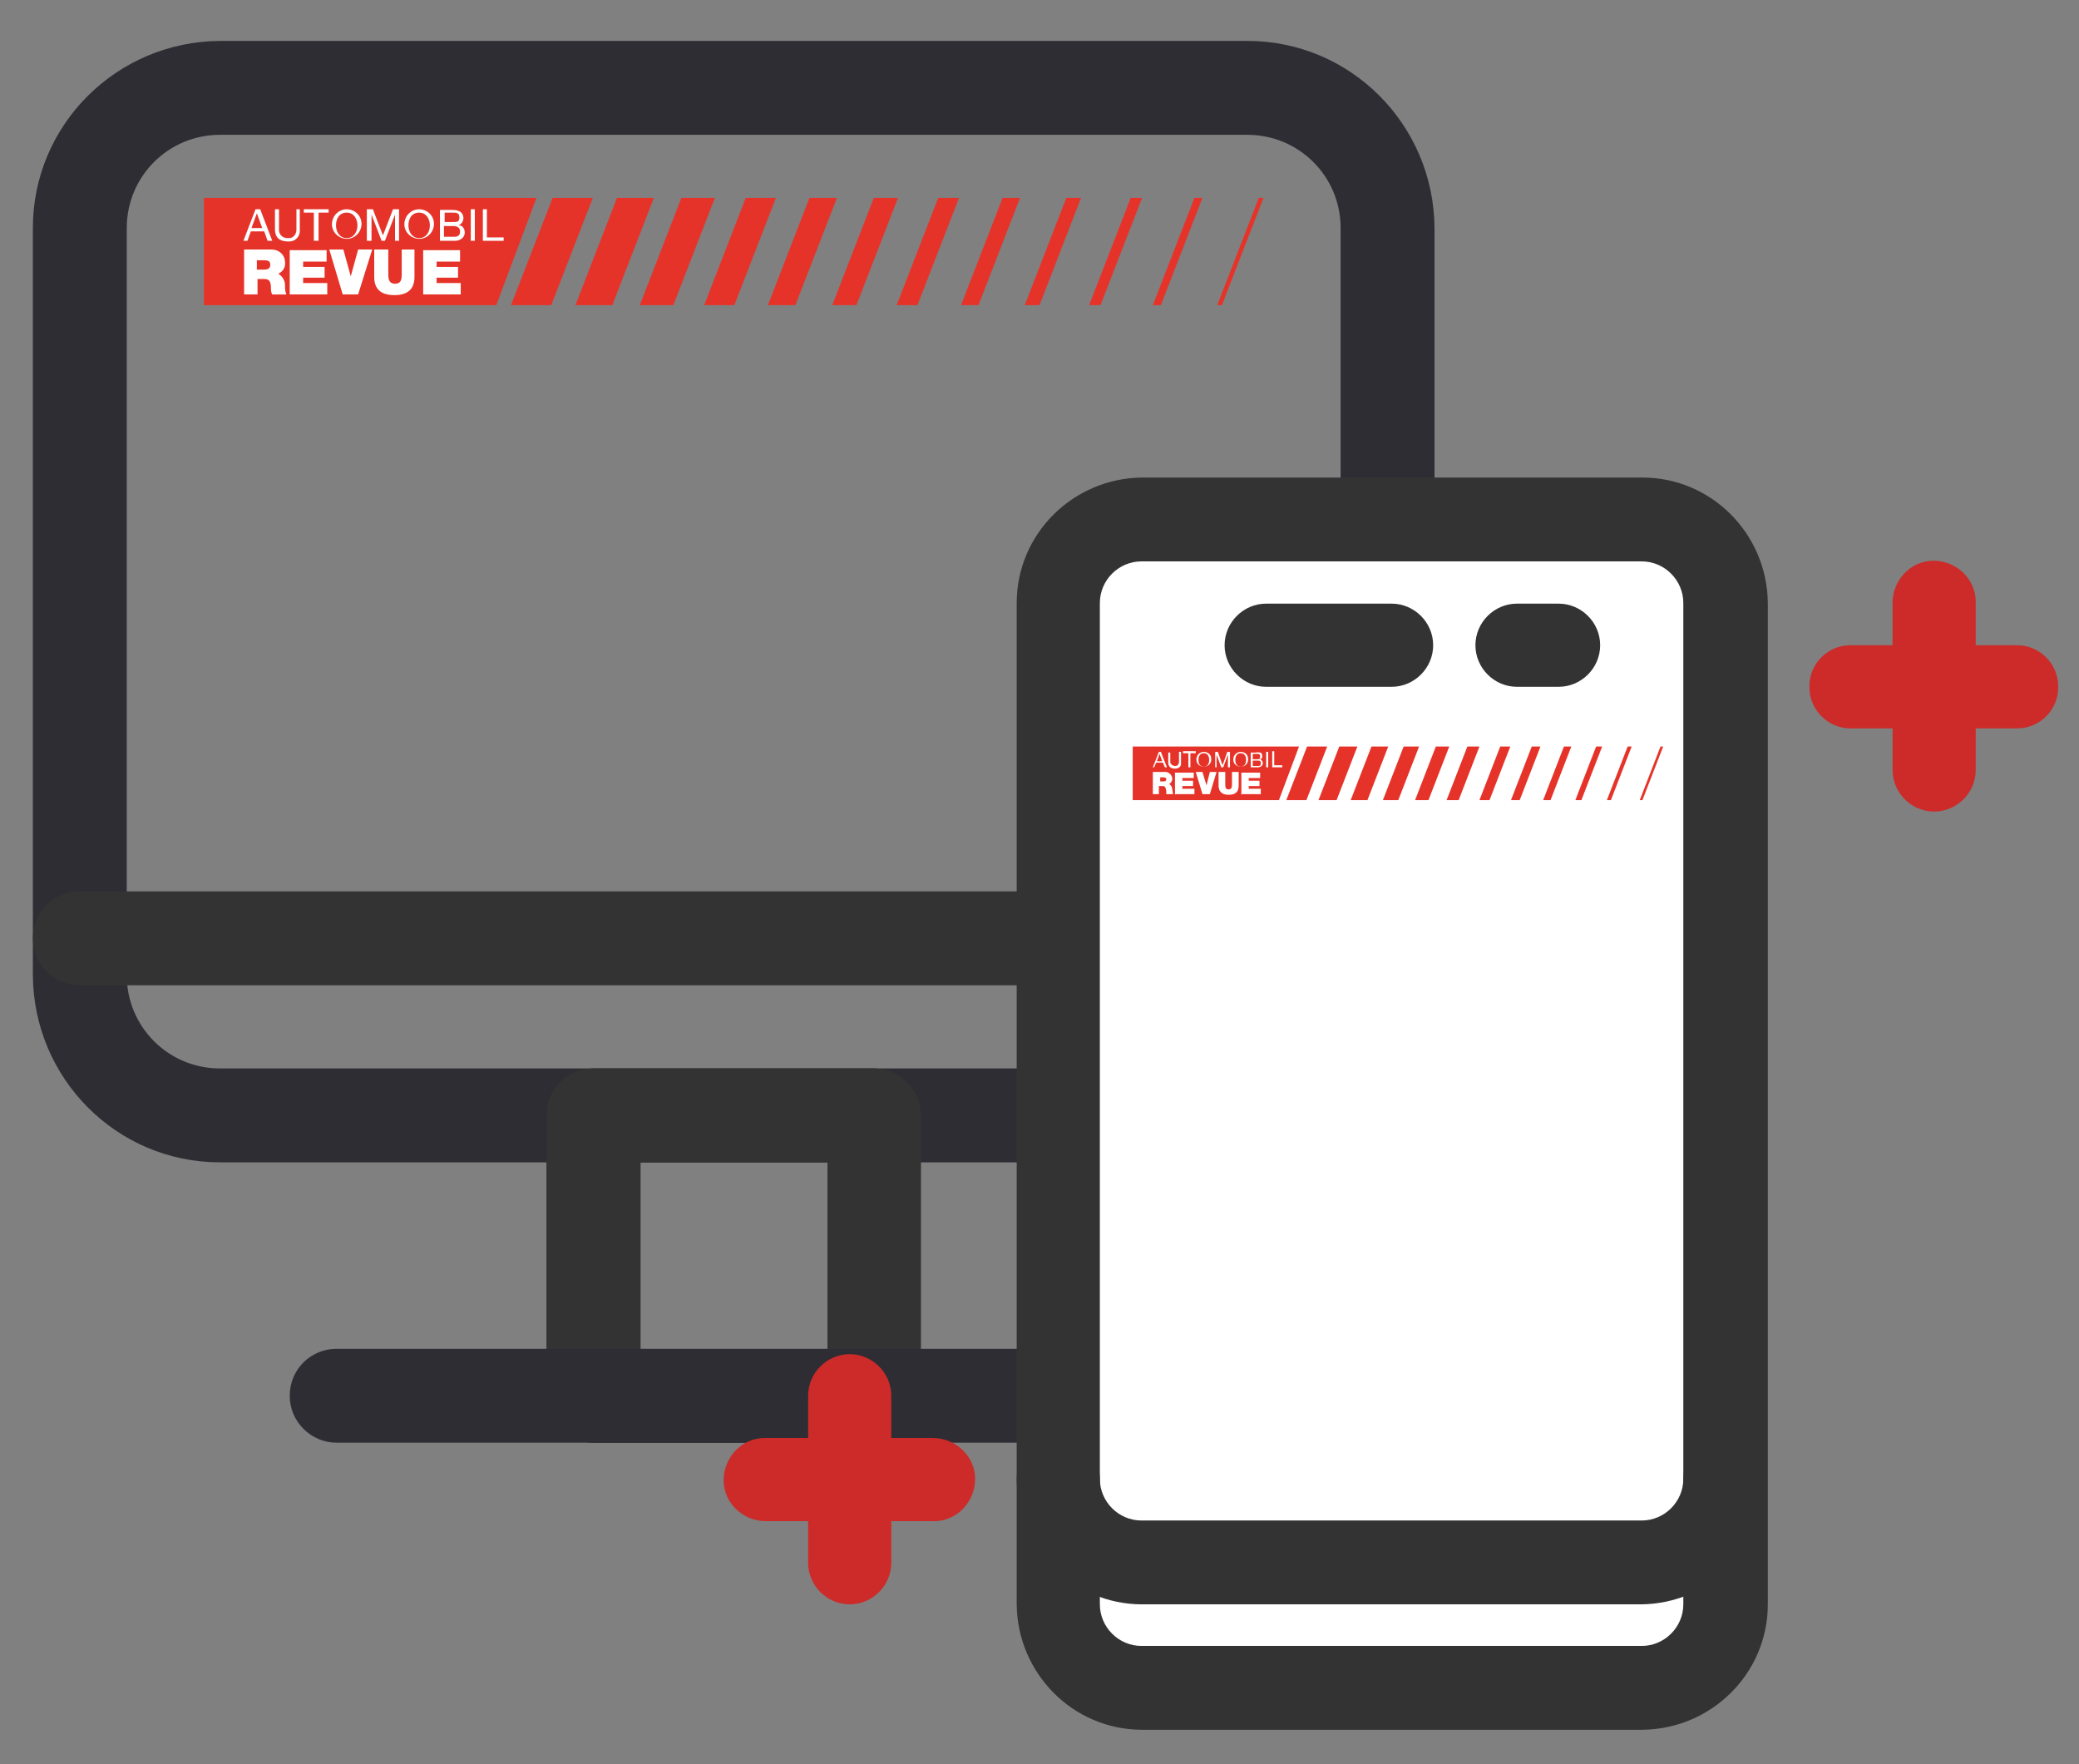 <?xml version="1.0" encoding="UTF-8"?>
<svg xmlns="http://www.w3.org/2000/svg" xmlns:xlink="http://www.w3.org/1999/xlink" id="Ebene_1" version="1.1" viewBox="0 0 310 263">
  <rect x="0" y="0" width="310" height="263" fill="#808080" stroke="none"/>
  <defs>
    <style>
      .st0 {
        fill: none;
      }

      .st1 {
        fill: #cc2b29;
      }

      .st2 {
        fill: #fff;
      }

      .st3 {
        fill: #e63329;
      }

      .st4 {
        fill: #2e2d33;
      }

      .st5 {
        fill: #333;
      }

      .st6 {
        clip-path: url(#clippath);
      }
    </style>
    <clipPath id="clippath">
      <rect class="st0" x="-94" y="-113" width="500" height="500"></rect>
    </clipPath>
  </defs>
  <g class="st6">
    <g id="Zeichenfläche_1">
      <g id="Gruppe_3444">
        <g id="Gruppe_3437">
          <path id="Pfad_1125" class="st4" d="M186,173.3H32.8c-15.4,0-27.8-12.5-27.9-27.9V34c0-15.4,12.5-27.8,27.9-27.9h153.2c15.4,0,27.8,12.5,27.9,27.9v111.4c0,15.4-12.5,27.8-27.9,27.9ZM32.8,20.1c-7.7,0-13.9,6.2-13.9,13.9v111.4c0,7.7,6.2,13.9,13.9,13.9h153.2c7.7,0,13.9-6.2,13.9-13.9V34c0-7.7-6.2-13.9-13.9-13.9H32.8Z"></path>
        </g>
        <g id="Gruppe_3439">
          <path id="Pfad_1127" class="st5" d="M130.3,215.1h-41.8c-3.8,0-7-3.1-7-7v-41.8c0-3.8,3.1-7,7-7h41.8c3.8,0,7,3.1,7,7h0v41.8c0,3.8-3.1,7-7,7ZM95.5,201.2h27.9v-27.9h-27.9v27.9Z"></path>
        </g>
        <g id="Gruppe_3440">
          <path id="Pfad_1128" class="st5" d="M130.3,215.1h-41.8c-3.8,0-7-3.1-7-7v-41.8c0-3.8,3.1-7,7-7h41.8c3.8,0,7,3.1,7,7h0v41.8c0,3.8-3.1,7-7,7ZM95.5,201.2h27.9v-27.9h-27.9v27.9Z"></path>
        </g>
        <g id="Gruppe_3441">
          <path id="Pfad_1129" class="st4" d="M168.6,215.1H50.2c-3.8,0-7-3.1-7-7s3.1-7,7-7h118.4c3.8,0,7,3.1,7,7s-3.1,7-7,7Z"></path>
        </g>
        <g id="Gruppe_3442">
          <path id="Pfad_1130" class="st5" d="M199.9,146.9H11.9c-3.8,0-7-3.1-7-7s3.1-7,7-7h188c3.8,0,7,3.1,7,7s-3.1,7-7,7h0Z"></path>
        </g>
      </g>
      <g id="RZ_LOGO_AUTOMOBILREVUE_CMYK_LINKS">
        <path id="Pfad_1280" class="st3" d="M80,29.5H30.4v16h43.6l6-16Z"></path>
        <g id="Gruppe_3819">
          <path id="Pfad_1281" class="st2" d="M36.2,35.9h.7l.5-1.4h2l.5,1.4h.7l-1.8-4.7h-.7l-1.8,4.7h0ZM38.3,31.8h0l.8,2.2h-1.6l.8-2.2ZM44.8,31.2h-.6v3c0,.6-.3,1.2-1,1.3,0,0-.2,0-.3,0-.7,0-1.2-.4-1.3-1.1,0,0,0-.1,0-.2v-3h-.6v3c0,1.2.7,1.8,1.9,1.8.9.1,1.7-.5,1.8-1.4,0-.1,0-.3,0-.4v-3ZM46.9,35.9h.6v-4.2h1.5v-.5h-3.7v.5h1.5v4.2h0ZM49.5,33.6c.1,1.2,1.2,2.1,2.4,2,1.2-.1,2.1-1.2,2-2.4-.1-1.2-1.1-2-2.2-2-1.2,0-2.2,1-2.2,2.2,0,0,0,.2,0,.2M50.1,33.6c0-1,.5-1.9,1.6-1.9s1.6,1,1.6,1.9-.5,1.9-1.6,1.9-1.6-1-1.6-1.9M54.8,35.9h.6v-3.9h0l1.5,3.9h.5l1.5-3.9h0v3.9h.6v-4.7h-.9l-1.5,3.9-1.5-3.9h-.9v4.7h0ZM60.3,33.6c.1,1.2,1.2,2.1,2.4,2,1.2-.1,2.1-1.2,2-2.4-.1-1.2-1.1-2-2.2-2-1.2,0-2.2,1-2.2,2.2,0,0,0,.2,0,.2M60.9,33.6c0-1,.5-1.9,1.6-1.9s1.6,1,1.6,1.9-.5,1.9-1.6,1.9-1.6-1-1.6-1.9M66.2,33.7h1.4c.5,0,1,.2,1,.8s-.3.8-.9.8h-1.5v-1.6h0ZM65.6,35.9h2.3c.7,0,1.4-.5,1.4-1.2,0,0,0,0,0,0,0-.6-.3-1.1-.9-1.1h0c.4-.2.7-.6.7-1.1,0-.4-.2-.8-.6-1-.4-.2-.8-.2-1.2-.2h-1.7v4.7h0ZM66.2,31.7h1.3c.5,0,1,0,1,.7s-.3.7-1,.7h-1.2v-1.5ZM70.2,35.9h.6v-4.7h-.6v4.7ZM72,35.9h3.1v-.5h-2.5v-4.2h-.6v4.7h0Z"></path>
          <path id="Pfad_1282" class="st2" d="M36.3,43.9h2.1v-2.3h1.1c.8,0,.9.7.9,1.3,0,.3,0,.7.2,1h2.1c-.2-.5-.2-.9-.2-1.4,0-.7-.4-1.3-1-1.7.7-.3,1.1-1,1-1.7,0-1.1-.9-1.9-2-1.9,0,0-.1,0-.2,0h-3.9v6.7h0ZM38.3,38.8h1c.8,0,1,.2,1,.7,0,.6-.5.7-.9.7h-1.1v-1.3h0ZM43.2,43.9h5.6v-1.7h-3.6v-.8h3.2v-1.6h-3.2v-.8h3.5v-1.7h-5.5v6.6h0ZM55.5,37.2h-2.1l-1.1,4h0l-1.1-4h-2.1l2,6.7h2.3l2.1-6.7ZM62,37.2h-2.1v3.6c0,.7,0,1.5-1,1.5s-1-.9-1-1.5v-3.6h-2.1v4.1c0,1.8,1,2.7,3,2.7s3-.9,3-2.7v-4.1h0ZM63.1,43.9h5.6v-1.7h-3.6v-.8h3.2v-1.6h-3.2v-.8h3.5v-1.7h-5.5v6.6h0Z"></path>
        </g>
        <path id="Pfad_1283" class="st3" d="M187.7,29.5h.7l-6.2,16h-.7l6.2-16Z"></path>
        <path id="Pfad_1284" class="st3" d="M178.1,29.5h1.2l-6.2,16h-1.2l6.2-16Z"></path>
        <path id="Pfad_1285" class="st3" d="M168.6,29.5h1.7l-6.2,16h-1.7l6.2-16Z"></path>
        <path id="Pfad_1286" class="st3" d="M159,29.5h2.2l-6.2,16h-2.2l6.2-16Z"></path>
        <path id="Pfad_1287" class="st3" d="M149.5,29.5h2.6l-6.2,16h-2.6l6.2-16Z"></path>
        <path id="Pfad_1288" class="st3" d="M139.9,29.5h3.1l-6.2,16h-3.1l6.2-16Z"></path>
        <path id="Pfad_1289" class="st3" d="M130.3,29.5h3.6l-6.2,16h-3.6l6.2-16Z"></path>
        <path id="Pfad_1290" class="st3" d="M120.7,29.5h4.1l-6.2,16h-4.1l6.2-16Z"></path>
        <path id="Pfad_1291" class="st3" d="M111.2,29.5h4.5l-6.2,16h-4.5l6.2-16Z"></path>
        <path id="Pfad_1292" class="st3" d="M101.6,29.5h5l-6.2,16h-5l6.2-16Z"></path>
        <path id="Pfad_1293" class="st3" d="M92,29.5h5.5l-6.2,16h-5.5l6.2-16Z"></path>
        <path id="Pfad_1294" class="st3" d="M82.4,29.5h6l-6.2,16h-6l6.2-16Z"></path>
      </g>
      <g id="Gruppe_3461">
        <rect id="Rechteck_1632" class="st2" x="161.1" y="78.1" width="95.2" height="175.3" rx="9" ry="9"></rect>
        <g id="Gruppe_3459">
          <g id="Gruppe_3451">
            <path id="Pfad_1136" class="st5" d="M244.9,257.9h-74.6c-10.3,0-18.6-8.4-18.7-18.7V89.9c0-10.3,8.4-18.6,18.7-18.7h74.6c10.3,0,18.6,8.4,18.7,18.7v149.3c0,10.3-8.4,18.6-18.7,18.7ZM170.2,83.7c-3.4,0-6.2,2.8-6.2,6.2v149.3c0,3.4,2.8,6.2,6.2,6.2h74.6c3.4,0,6.2-2.8,6.2-6.2V89.9c0-3.4-2.8-6.2-6.2-6.2h-74.6Z"></path>
          </g>
          <g id="Gruppe_3452">
            <path id="Pfad_1137" class="st5" d="M244.9,239.2h-74.6c-10.3,0-18.6-8.4-18.7-18.7,0-3.4,2.8-6.2,6.2-6.2,3.4,0,6.2,2.8,6.2,6.2,0,3.4,2.8,6.2,6.2,6.2h74.6c3.4,0,6.2-2.8,6.2-6.2,0-3.4,2.8-6.2,6.2-6.2s6.2,2.8,6.2,6.2c0,10.3-8.4,18.6-18.7,18.7Z"></path>
          </g>
          <g id="Gruppe_3453">
            <path id="Pfad_1138" class="st5" d="M207.5,102.4h-18.7c-3.4,0-6.2-2.8-6.2-6.2s2.8-6.2,6.2-6.2h18.7c3.4,0,6.2,2.8,6.2,6.2s-2.8,6.2-6.2,6.2Z"></path>
          </g>
          <g id="Gruppe_3454">
            <path id="Pfad_1139" class="st5" d="M232.4,102.4h-6.2c-3.4,0-6.2-2.8-6.2-6.2s2.8-6.2,6.2-6.2h6.2c3.4,0,6.2,2.8,6.2,6.2s-2.8,6.2-6.2,6.2h0Z"></path>
          </g>
          <g id="Gruppe_3455">
            <path id="Pfad_1140" class="st1" d="M288.4,121c-3.4,0-6.2-2.8-6.2-6.2h0v-24.9c0-3.4,2.7-6.3,6.1-6.3,3.4,0,6.3,2.7,6.3,6.1,0,0,0,.1,0,.2v24.9c0,3.4-2.8,6.2-6.2,6.2h0Z"></path>
          </g>
          <g id="Gruppe_3456">
            <path id="Pfad_1141" class="st1" d="M300.8,108.6h-24.9c-3.4,0-6.2-2.9-6.1-6.3,0-3.4,2.8-6.1,6.1-6.1h24.9c3.4,0,6.2,2.9,6.1,6.3,0,3.4-2.8,6.1-6.1,6.1h0Z"></path>
          </g>
          <g id="Gruppe_3457">
            <path id="Pfad_1142" class="st1" d="M126.7,239.2c-3.4,0-6.2-2.8-6.2-6.2h0v-24.9c0-3.4,2.8-6.2,6.2-6.2,3.4,0,6.2,2.8,6.2,6.2v24.9c0,3.4-2.8,6.2-6.2,6.2h0Z"></path>
          </g>
          <g id="Gruppe_3458">
            <path id="Pfad_1143" class="st1" d="M139.1,226.8h-24.9c-3.4,0-6.3-2.7-6.3-6.1,0-3.4,2.7-6.3,6.1-6.3,0,0,.1,0,.2,0h24.9c3.4,0,6.3,2.7,6.3,6.1,0,3.4-2.7,6.3-6.1,6.3,0,0-.1,0-.2,0h0Z"></path>
          </g>
        </g>
      </g>
      <g id="RZ_LOGO_AUTOMOBILREVUE_CMYK_LINKS-2">
        <path id="Pfad_1280-2" class="st3" d="M193.7,111.3h-24.8v8h21.8l3-8Z"></path>
        <g id="Gruppe_3819-2">
          <path id="Pfad_1281-2" class="st2" d="M171.8,114.4h.3l.3-.7h1l.3.7h.3l-.9-2.3h-.3l-.9,2.3h0ZM172.9,112.4h0l.4,1.1h-.8l.4-1.1ZM176.1,112.1h-.3v1.5c0,.3-.2.6-.5.6,0,0,0,0-.1,0-.3,0-.6-.2-.7-.5,0,0,0,0,0,0v-1.5h-.3v1.5c0,.6.4.9,1,.9.4,0,.9-.2.9-.7,0,0,0-.1,0-.2v-1.5ZM177.2,114.4h.3v-2.1h.8v-.3h-1.9v.3h.8v2.1h0ZM178.4,113.3c0,.6.6,1.1,1.2,1,.6,0,1.1-.6,1-1.2,0-.6-.5-1-1.1-1-.6,0-1.1.5-1.1,1.1,0,0,0,0,0,.1M178.7,113.3c0-.5.2-1,.8-1s.8.5.8,1-.2,1-.8,1-.8-.5-.8-1M181.1,114.4h.3v-1.9h0l.7,1.9h.3l.7-1.9h0v1.9h.3v-2.3h-.4l-.7,2-.7-2h-.4v2.3h0ZM183.9,113.3c0,.6.6,1.1,1.2,1,.6,0,1.1-.6,1-1.2,0-.6-.5-1-1.1-1-.6,0-1.1.5-1.1,1.1,0,0,0,0,0,.1M184.2,113.3c0-.5.2-1,.8-1s.8.5.8,1-.2,1-.8,1-.8-.5-.8-1M186.8,113.4h.7c.3,0,.5,0,.5.4s-.2.4-.4.4h-.8v-.8ZM186.5,114.4h1.1c.4,0,.7-.3.7-.6,0,0,0,0,0,0,0-.3-.2-.5-.4-.6h0c.2,0,.4-.3.3-.5,0-.2,0-.4-.3-.5-.2,0-.4-.1-.6,0h-.8v2.3h0ZM186.8,112.4h.6c.3,0,.5,0,.5.4s-.1.4-.5.4h-.6v-.7ZM188.8,114.4h.3v-2.3h-.3v2.3ZM189.7,114.4h1.5v-.3h-1.2v-2.1h-.3v2.3h0Z"></path>
          <path id="Pfad_1282-2" class="st2" d="M171.8,118.4h1v-1.2h.6c.4,0,.4.3.5.7,0,.2,0,.3,0,.5h1c0-.2-.1-.5-.1-.7,0-.3-.2-.7-.5-.8.3-.1.5-.5.5-.8,0-.5-.5-1-1-1,0,0,0,0,0,0h-1.9v3.3h0ZM172.9,115.9h.5c.4,0,.5.1.5.3,0,.3-.3.3-.4.3h-.5v-.7h0ZM175.3,118.4h2.8v-.8h-1.8v-.4h1.6v-.8h-1.6v-.4h1.7v-.8h-2.8v3.3h0ZM181.5,115.1h-1.1l-.5,2h0l-.6-2h-1l1,3.3h1.1l1-3.3ZM184.7,115.1h-1v1.8c0,.3,0,.8-.5.8s-.5-.4-.5-.8v-1.8h-1v2c0,.9.5,1.4,1.5,1.4s1.5-.4,1.5-1.4v-2h0ZM185.2,118.4h2.8v-.8h-1.8v-.4h1.6v-.8h-1.6v-.4h1.7v-.8h-2.8v3.3h0Z"></path>
        </g>
        <path id="Pfad_1283-2" class="st3" d="M247.6,111.3h.4l-3.1,8h-.4l3.1-8Z"></path>
        <path id="Pfad_1284-2" class="st3" d="M242.7,111.3h.6l-3.1,8h-.6l3.1-8Z"></path>
        <path id="Pfad_1285-2" class="st3" d="M238,111.3h.9l-3.1,8h-.9l3.1-8Z"></path>
        <path id="Pfad_1286-2" class="st3" d="M233.2,111.3h1.1l-3.1,8h-1.1l3.1-8Z"></path>
        <path id="Pfad_1287-2" class="st3" d="M228.4,111.3h1.3l-3.1,8h-1.3l3.1-8Z"></path>
        <path id="Pfad_1288-2" class="st3" d="M223.6,111.3h1.6l-3.1,8h-1.5l3.1-8Z"></path>
        <path id="Pfad_1289-2" class="st3" d="M218.8,111.3h1.8l-3.1,8h-1.8l3.1-8Z"></path>
        <path id="Pfad_1290-2" class="st3" d="M214.1,111.3h2l-3.1,8h-2l3.1-8Z"></path>
        <path id="Pfad_1291-2" class="st3" d="M209.3,111.3h2.3l-3.1,8h-2.3l3.1-8Z"></path>
        <path id="Pfad_1292-2" class="st3" d="M204.5,111.3h2.5l-3.1,8h-2.5l3.1-8Z"></path>
        <path id="Pfad_1293-2" class="st3" d="M199.7,111.3h2.7l-3.1,8h-2.7l3.1-8Z"></path>
        <path id="Pfad_1294-2" class="st3" d="M194.9,111.3h3l-3.1,8h-3l3.1-8Z"></path>
      </g>
    </g>
  </g>
</svg>
